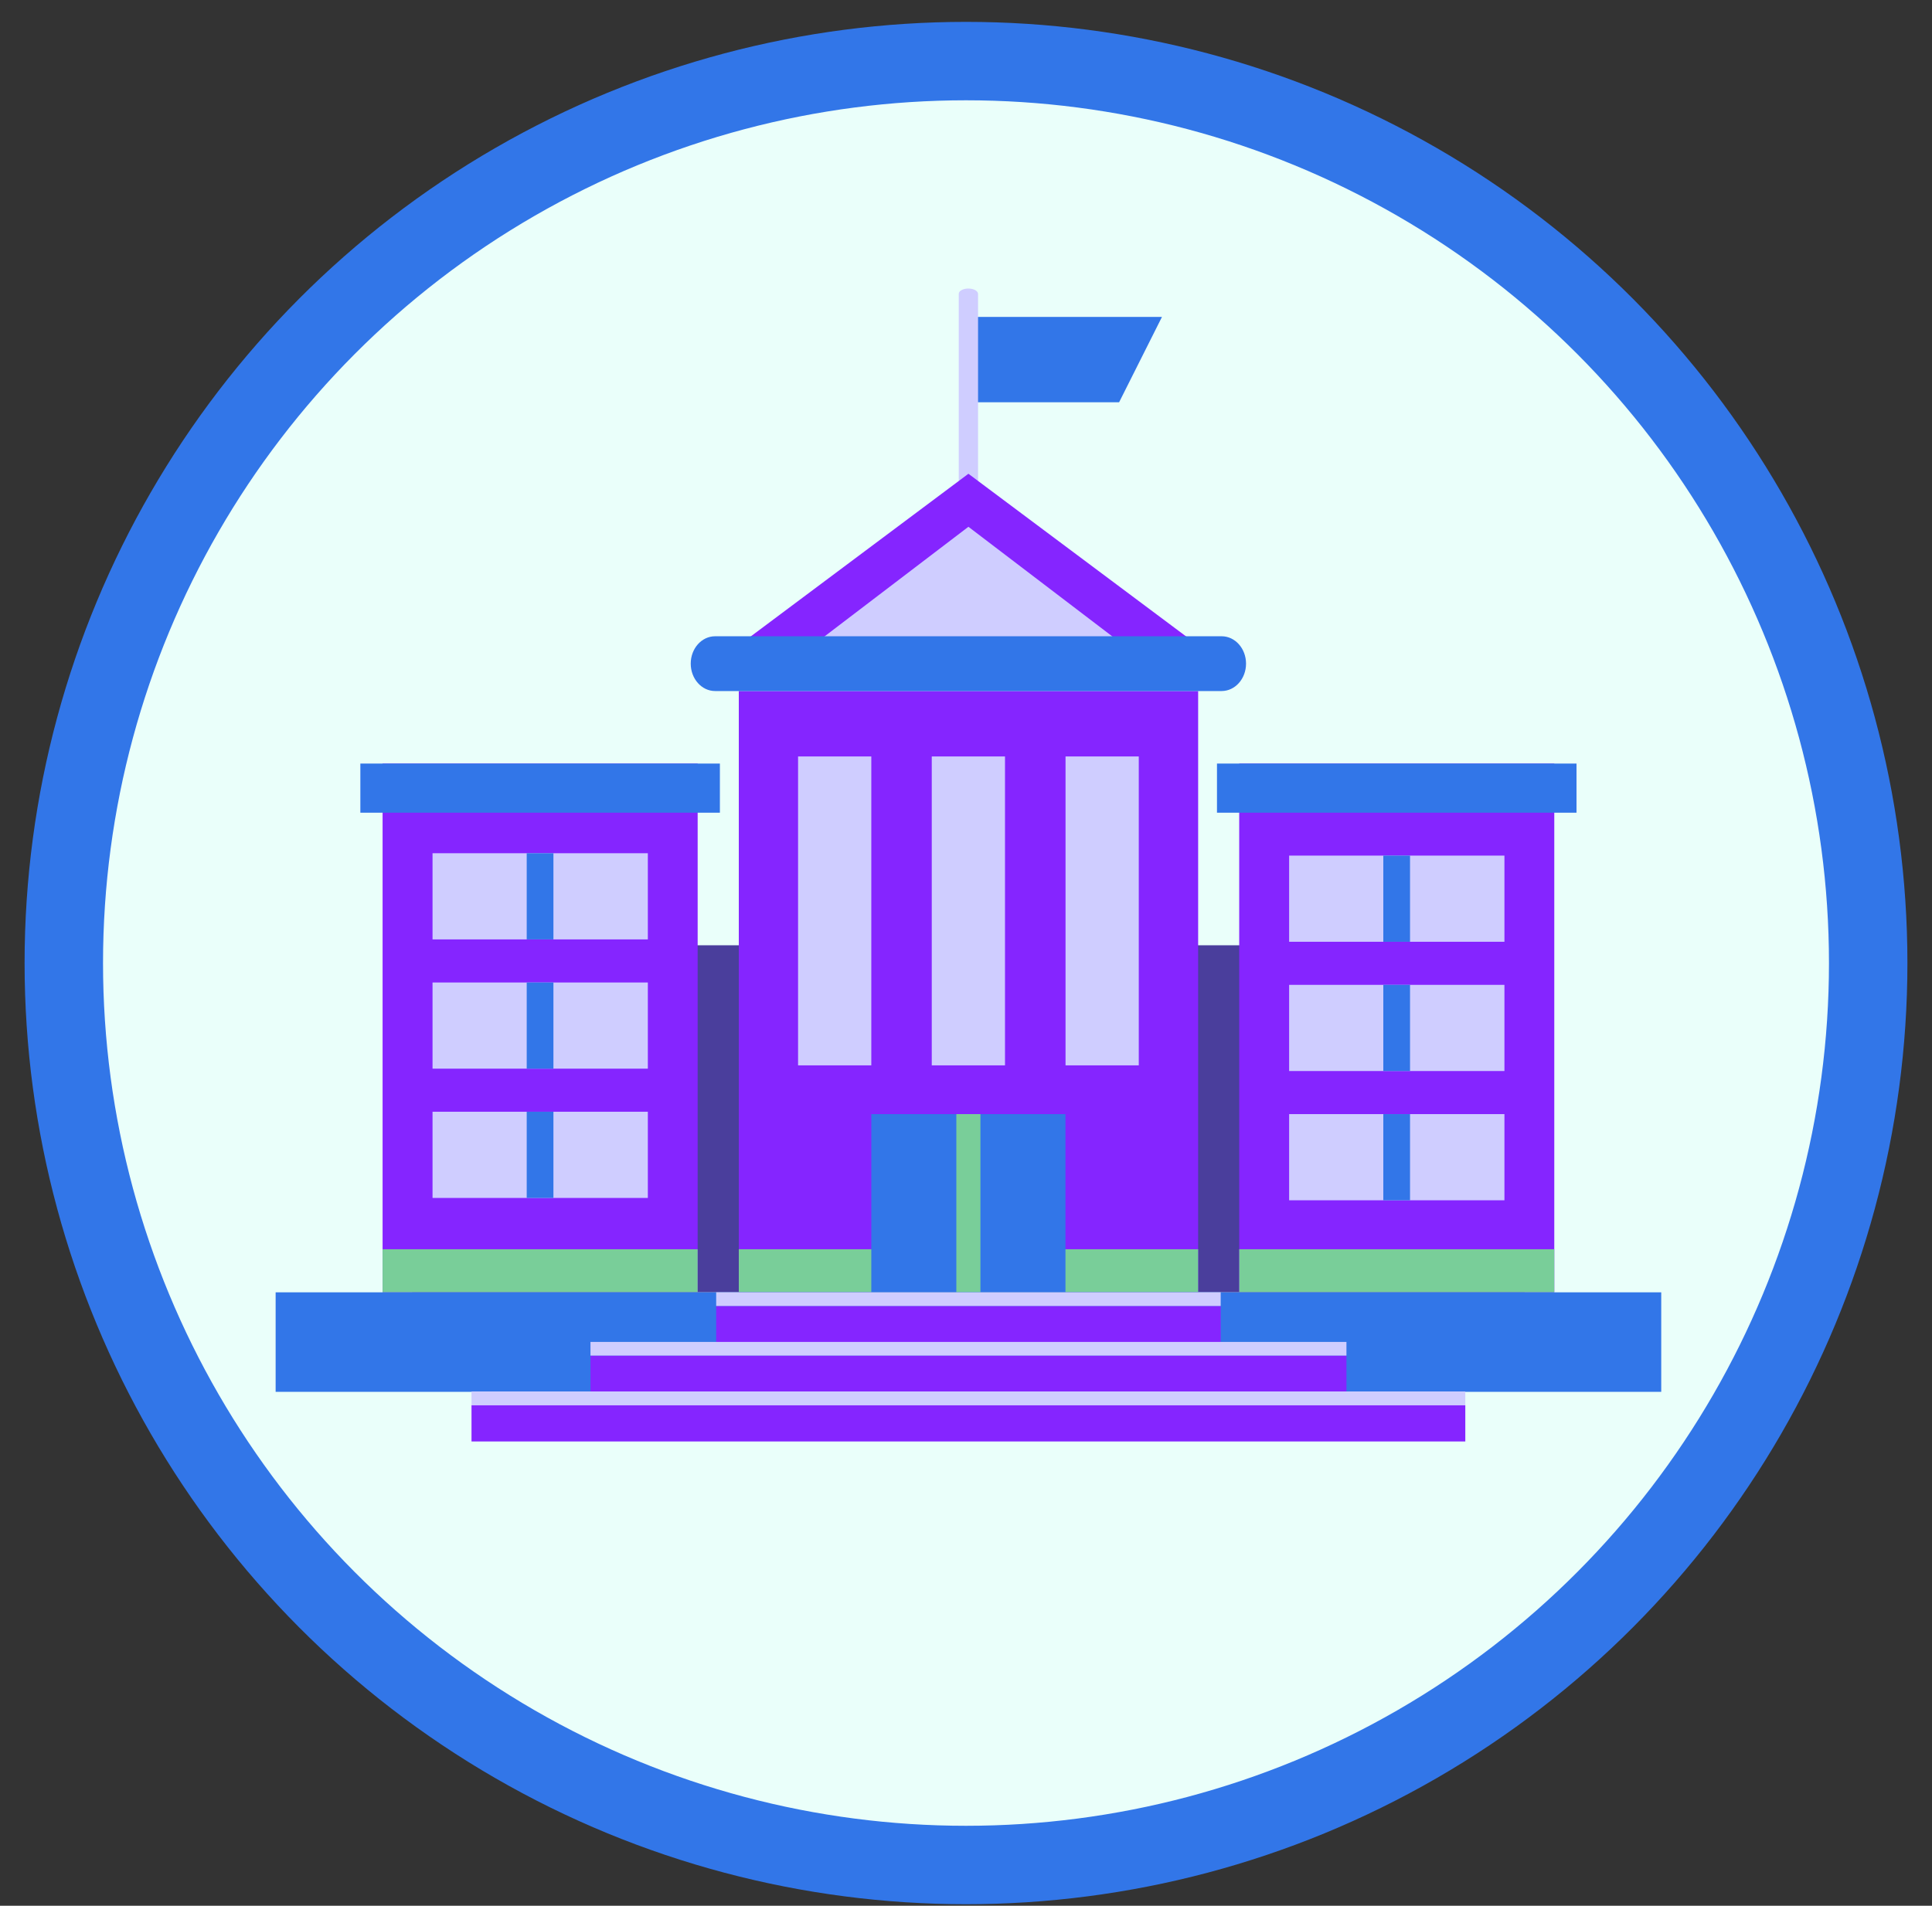 <svg width="75" height="74" viewBox="0 0 75 74" fill="none" xmlns="http://www.w3.org/2000/svg">
<rect x="0" y="0" width="75" height="74" fill="#333333" stroke="none"/>
<circle cx="37.5" cy="37.395" r="35.023" fill="#EAFFFA" stroke="#3276E8" stroke-width="3.045"/>
<path d="M45.108 12.305H37.795V13.963V15.621H43.443L45.108 12.305Z" fill="#3276E8"/>
<path d="M37.968 20.288C37.968 20.406 37.802 20.497 37.593 20.497C37.389 20.497 37.219 20.402 37.219 20.288V11.412C37.219 11.294 37.385 11.204 37.593 11.204C37.798 11.204 37.968 11.298 37.968 11.412V20.288Z" fill="#CFCDFF"/>
<path d="M59.189 36.705H16.003V50.181H59.189V36.705Z" fill="#4A3E9C"/>
<path d="M27.083 29.649H14.852V50.181H27.083V29.649Z" fill="#8525FF"/>
<path d="M27.083 48.508H14.852V50.181H27.083V48.508Z" fill="#79CE99"/>
<path d="M27.946 29.649H13.989V31.557H27.946V29.649Z" fill="#3276E8"/>
<path d="M60.337 29.649H48.106V50.181H60.337V29.649Z" fill="#8525FF"/>
<path d="M60.337 48.508H48.106V50.181H60.337V48.508Z" fill="#79CE99"/>
<path d="M61.2 29.649H47.243V31.557H61.2V29.649Z" fill="#3276E8"/>
<path d="M58.402 33.223H50.044V36.569H58.402V33.223Z" fill="#CFCDFF"/>
<path d="M25.149 33.131H16.791V36.477H25.149V33.131Z" fill="#CFCDFF"/>
<path d="M54.737 33.223H53.7V36.569H54.737V33.223Z" fill="#3276E8"/>
<path d="M21.484 33.131H20.447V36.477H21.484V33.131Z" fill="#3276E8"/>
<path d="M58.402 38.242H50.044V41.588H58.402V38.242Z" fill="#CFCDFF"/>
<path d="M25.149 38.15H16.791V41.496H25.149V38.15Z" fill="#CFCDFF"/>
<path d="M54.737 38.242H53.7V41.588H54.737V38.242Z" fill="#3276E8"/>
<path d="M21.484 38.15H20.447V41.496H21.484V38.15Z" fill="#3276E8"/>
<path d="M58.402 43.261H50.044V46.607H58.402V43.261Z" fill="#CFCDFF"/>
<path d="M25.149 43.169H16.791V46.516H25.149V43.169Z" fill="#CFCDFF"/>
<path d="M54.737 43.261H53.7V46.607H54.737V43.261Z" fill="#3276E8"/>
<path d="M21.484 43.169H20.447V46.516H21.484V43.169Z" fill="#3276E8"/>
<path d="M46.512 26.833H28.68V50.181H46.512V26.833Z" fill="#8525FF"/>
<path d="M37.594 18.396L29.081 24.759H37.594H46.107L37.594 18.396Z" fill="#8525FF"/>
<path d="M37.594 20.455L31.946 24.759H37.594H43.242L37.594 20.455Z" fill="#CFCDFF"/>
<path d="M48.371 25.769C48.371 26.356 47.947 26.833 47.424 26.833H27.76C27.237 26.833 26.814 26.356 26.814 25.769C26.814 25.183 27.237 24.706 27.76 24.706H47.424C47.947 24.706 48.371 25.183 48.371 25.769Z" fill="#3276E8"/>
<path d="M46.512 48.508H28.68V50.181H46.512V48.508Z" fill="#79CE99"/>
<path d="M33.824 29.373H30.981V41.368H33.824V29.373Z" fill="#CFCDFF"/>
<path d="M39.014 29.373H36.171V41.368H39.014V29.373Z" fill="#CFCDFF"/>
<path d="M44.207 29.373H41.364V41.368H44.207V29.373Z" fill="#CFCDFF"/>
<path d="M41.361 43.261H33.824V50.181H41.361V43.261Z" fill="#3276E8"/>
<path d="M38.06 43.261H37.125V50.181H38.06V43.261Z" fill="#79CE99"/>
<path d="M64.489 50.181H10.7V54.045H64.489V50.181Z" fill="#3276E8"/>
<path d="M47.387 50.711H27.802V52.123H47.387V50.711Z" fill="#8525FF"/>
<path d="M47.387 50.181H27.802V50.711H47.387V50.181Z" fill="#CFCDFF"/>
<path d="M52.269 52.637H22.922V54.049H52.269V52.637Z" fill="#8525FF"/>
<path d="M52.269 52.107H22.922V52.637H52.269V52.107Z" fill="#CFCDFF"/>
<path d="M56.883 54.56H18.304V55.972H56.883V54.56Z" fill="#8525FF"/>
<path d="M56.883 54.03H18.304V54.56H56.883V54.03Z" fill="#CFCDFF"/>
</svg>
